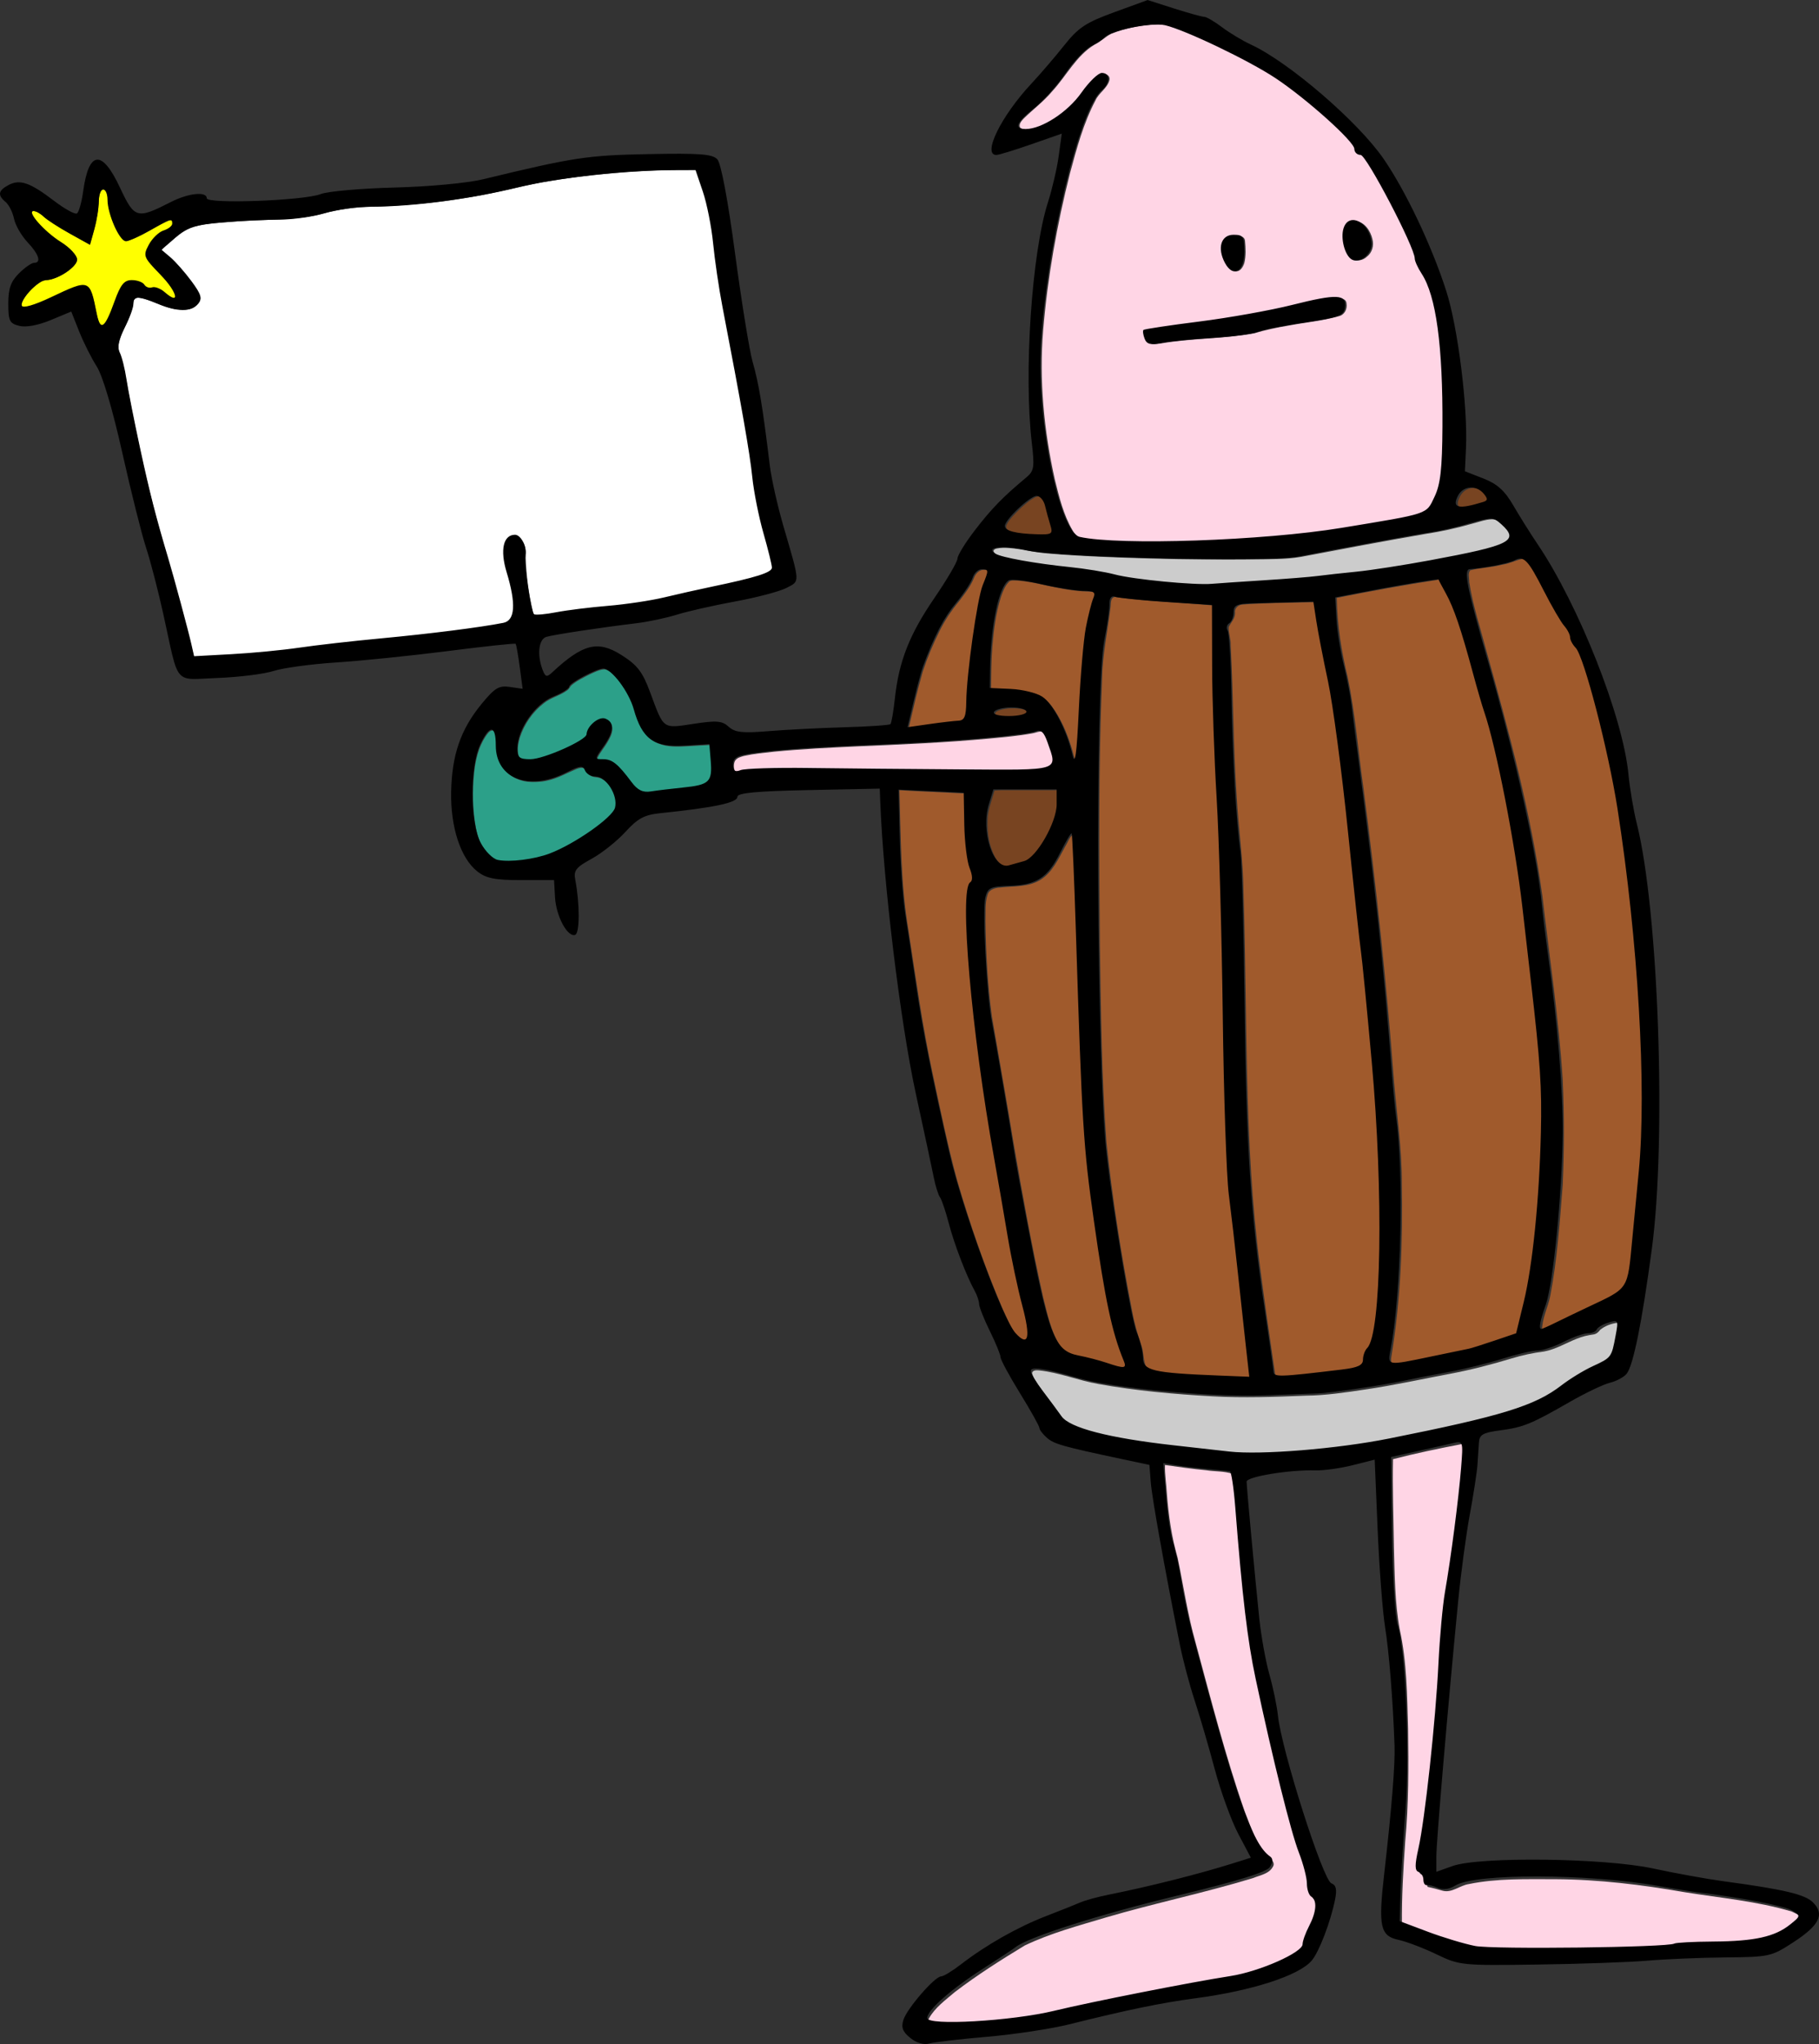 <?xml version="1.0" encoding="UTF-8"?>
<svg width="207.47mm" height="233.03mm" version="1.1" viewBox="0 0 207.47 233.03" xmlns="http://www.w3.org/2000/svg">
<rect x="0" y="0" width="207.47" height="233.03" fill="#333333" stroke="none"/>
<path transform="scale(.265)" d="m618.63 249.49c-14.491 2.205-28.915 4.858-43.29 7.726 0.217 11.461 1.97 22.962 4.724 34.127 3.258 15.756 4.509 31.844 6.785 47.759 5.481 41.969 9.982 84.066 13.149 126.28 1.253 14.522 3.391 28.985 3.35 43.594 0.447 24.959-0.402 50.06-4.498 74.714-0.252 1.323-0.323 3.792 1.664 3.622 7.491-0.021 14.727-2.429 22.067-3.661 10.735-1.902 21.083-5.465 31.326-9.052 3.967-15.477 6.968-31.215 8.238-47.156 2.748-29.054 3.592-58.429-0.065-87.445-3.486-31.193-6.353-62.515-12.512-93.33-3.054-16.15-6.85-32.164-11.779-47.847-4.72-15.565-7.878-31.841-15.791-46.223-1.034-1.326-0.996-4.261-3.369-3.103z" fill="#a05a2c" stop-color="#000000" stroke-width=".357"/>
<path transform="scale(.265)" d="m655.1 240.45c-2.878 0.664-5.566 2.094-8.543 2.489-4.517 1.205-9.264 1.256-13.766 2.418-1.107 1.328-0.363 3.476-0.415 5.078 1.584 10.225 4.891 20.095 7.518 30.084 9.656 34.607 19.082 69.437 23.975 105.09 3.077 26.385 7.072 52.675 8.749 79.204 0.668 14.932 0.666 29.91-7e-3 44.842-1.287 15.985-2.326 32.076-5.358 47.833-1.02 5.006-3.578 9.77-3.567 14.943 0.948 1.059 2.566-0.562 3.645-0.746 9.622-4.508 19.334-8.894 28.632-14.043 3.477-1.751 5.669-5.228 6.195-9.03 1.784-11.167 2.365-22.498 3.595-33.737 3.889-35.235 2.009-70.788-0.927-106.02-2.945-31.901-6.661-63.857-14.377-95.007-2.839-11.162-5.463-22.48-9.943-33.121-1.24-2.39-3.319-4.382-3.679-7.167-1.762-4.224-5.059-7.569-7.008-11.716-3.918-6.555-6.717-13.839-11.497-19.843-0.826-0.896-1.946-1.665-3.222-1.551z" fill="#a05a2c" stop-color="#000000" stroke-width=".357"/>
<path transform="scale(.265)" d="m563.37 259.1c-9.54 0.245-19.109 0.267-28.622 0.981-1.835 0.145-3.501 1.642-3.188 3.59 0.075 2.408-1.738 4.102-2.72 6.072-0.168 2.572 0.955 5.09 0.839 7.699 1.202 21.796 1.101 43.65 2.608 65.434 0.752 13.437 2.765 26.779 2.909 40.254 1.814 53.929 0.093 108.12 7.119 161.75 1.973 15.21 4.152 30.398 6.4 45.567 0.09 1.187 0.652 2.53 2.112 2.246 10.371 0.121 20.685-1.477 30.939-2.86 2.337-0.39 5.885-0.88 6.085-3.898 0.262-3.909 3.566-6.753 4.019-10.657 2.747-13.771 2.726-27.911 3.003-41.898 0.264-32.742-2.046-65.438-5.315-97.999-2.229-24.022-5.288-47.954-7.663-71.963-2.941-27.819-5.922-55.696-11.787-83.083-1.487-7.027-2.375-14.223-3.911-21.207-0.936-0.095-1.888-0.015-2.828-0.032z" fill="#a05a2c" stop-color="#000000" stroke-width=".357"/>
<path transform="scale(.265)" d="m479.83 256.81c-2.118 0.3-1.585 3.216-1.9 4.715-1.218 10.156-3.429 20.216-3.587 30.491-1.558 38.064-1.285 76.177-0.945 114.26 0.471 28.391 0.727 56.817 2.83 85.145 2.552 24.338 6.386 48.541 11.04 72.562 0.896 4.989 2.28 9.861 3.933 14.635 1.185 3.151 0.703 6.793 2.291 9.773 2.845 2.783 7.277 2.631 10.957 3.268 11.001 0.992 22.058 1.5 33.1 1.628 1.815 0.2 0.724-2.077 0.822-3.025-2.656-26.629-5.865-53.202-8.7-79.808-1.574-23.59-1.788-47.249-2.253-70.881-0.552-36.301-1.345-72.607-3.33-108.86-0.923-23.391-1.435-46.8-1.496-70.209-14.171-1.303-28.623-1.627-42.762-3.693z" fill="#a05a2c" stop-color="#000000" stroke-width=".357"/>
<path transform="scale(.265)" d="m461.88 358.91c-1.665 1.309-2.303 3.581-3.444 5.321-2.882 5.281-5.522 11.28-10.925 14.477-5.089 2.977-11.217 2.461-16.876 3.115-2.21 0.118-4.938 0.737-5.599 3.2-1.181 3.594-0.73 7.488-0.882 11.214 0.187 13.666 0.915 27.355 2.746 40.905 3.148 18.34 6.424 36.66 9.422 55.027 3.82 22.116 7.795 44.22 12.712 66.123 1.789 6.944 3.185 14.227 7.04 20.388 1.806 2.955 4.915 4.834 8.273 5.477 6.041 1.267 11.926 3.103 17.837 4.859 0.913 0.234 2.793 0.675 2.882-0.756-0.381-2.909-2.058-5.473-2.788-8.305-4.662-14.717-6.843-30.078-9.228-45.297-2.815-18.735-5.238-37.547-6.134-56.484-2.059-38.656-2.548-77.381-4.452-116.04-0.235-1.005 0.154-2.43-0.545-3.219z" fill="#a05a2c" stop-color="#000000" stroke-width=".253"/>
<path transform="scale(.265)" d="m436.33 249.73c-0.812-0.041-1.702 0.087-2.239 0.769-1.719 1.8-2.554 4.23-3.351 6.537-2.111 6.761-2.995 13.832-3.612 20.865-0.476 5.903-0.51 11.832-0.565 17.751 0.036 0.326-0.129 0.985 0.407 0.918 4.047 0.266 8.123 0.281 12.148 0.754 3.328 0.508 6.694 1.185 9.697 2.766 1.528 0.875 2.682 2.296 3.805 3.631 3.848 5.183 6.45 11.183 8.379 17.316 0.628 1.889 0.995 3.856 1.644 5.737 0.072 0.311 0.511 0.538 0.689 0.185 0.569-1.215 0.568-2.608 0.764-3.915 0.819-8.649 1.02-17.341 1.601-26.006 0.551-8.338 1.113-16.693 2.278-24.965 0.785-4.632 1.83-9.23 3.262-13.699 0.273-0.928 0.898-1.984 0.432-2.949-0.654-0.901-1.939-0.818-2.927-0.906-7.597-0.176-15.034-1.933-22.436-3.512-3.287-0.644-6.614-1.278-9.976-1.275z" fill="#a05a2c" stop-color="#000000" stroke-width=".089"/>
<path transform="scale(.265)" d="m423.6 245.14c-2.086-0.121-3.678 1.647-4.375 3.444-1.501 3.781-4.084 6.997-6.525 10.203-3.314 3.982-6.171 8.335-8.453 12.988-2.733 5.525-5.142 11.224-7.06 17.084-2.292 7.801-4.053 15.745-5.914 23.656-0.048 0.28-0.376 1.033 0.189 0.968 7.358-1.079 14.722-2.167 22.124-2.87 1.118-0.059 2.079-0.825 2.417-1.885 0.797-2.545 0.575-5.269 0.767-7.899 0.664-12.667 2.401-25.257 4.526-37.755 0.814-4.757 1.809-9.516 3.705-13.977 0.367-1.086 1.001-2.373 0.459-3.497-0.504-0.434-1.229-0.45-1.859-0.461z" fill="#a05a2c" stop-color="#000000" stroke-width=".126"/>
<path transform="scale(.265)" d="m387.12 340.07c0.626 20.119 0.534 40.371 3.92 60.276 3.166 20.741 6.06 41.543 10.493 62.063 3.233 15.137 6.334 30.321 10.391 45.263 5.502 18.836 11.903 37.438 19.629 55.483 2.323 4.782 4.099 10.28 8.479 13.634 1.029 1.129 3.049 0.399 2.95-1.164 0.227-6.355-2.162-12.411-3.421-18.556-4.507-19.116-7.212-38.597-10.761-57.906-5.068-28.859-9.153-57.92-11.317-87.149-0.518-9.049-1.187-18.163-0.465-27.21 0.157-1.935 0.703-3.834 1.918-5.368 0.871-2.743-1.053-5.404-1.423-8.078-1.836-9.062-1.413-18.396-1.861-27.595-0.196-0.916 0.49-2.805-1.096-2.426-9.108-0.481-18.225-0.81-27.329-1.369z" fill="#a05a2c" stop-color="#000000" stroke-width=".253"/>
<path transform="scale(.265)" d="m437.59 339.96c-3.121 0.058-6.259-0.105-9.37 0.141-0.483 0.308-0.355 1.125-0.633 1.599-1.102 3.661-2.438 7.324-2.514 11.193-0.204 5.415 0.632 11.011 3.202 15.835 1.132 1.987 2.777 4.186 5.238 4.426 1.62 8e-3 3.149-0.706 4.713-1.057 2.016-0.681 4.301-0.928 5.918-2.442 3.449-3.043 5.859-7.07 7.921-11.135 1.426-2.999 2.736-6.11 3.346-9.388 0.337-3.01 0.191-6.049 0.287-9.071-0.83-0.243-1.85-0.029-2.752-0.101-5.119 2.1e-4 -10.238-6.4e-4 -15.356 9.9e-4z" fill="#784421" stop-color="#000000" stroke-width=".126"/>
<path transform="scale(.265)" d="m435.95 304.72c-1.931-7e-3 -3.878 0.209-5.72 0.81-0.708 0.261-1.524 0.565-1.886 1.282-0.169 0.486 0.317 0.882 0.711 1.062 1.222 0.532 2.579 0.622 3.892 0.725 2.478 0.129 4.992 0.049 7.415-0.518 0.732-0.209 1.554-0.398 2.078-0.993 0.333-0.345 0.098-0.886-0.247-1.125-0.864-0.632-1.952-0.834-2.983-1.025-1.077-0.184-2.168-0.24-3.259-0.216z" fill="#784421" stop-color="#000000" stroke-width=".045"/>
<path transform="scale(.265)" d="m446.83 213.58c-1.169 0.074-2.135 0.843-3.096 1.435-2.911 2.013-5.437 4.524-7.848 7.1-0.998 1.14-1.999 2.326-2.627 3.717-0.311 0.654-0.206 1.485 0.35 1.975 1.036 0.973 2.489 1.285 3.829 1.604 3.105 0.623 6.28 0.823 9.441 0.908 1.675-1e-3 3.359 0.05 5.027-0.117 0.691-0.124 1.462-0.557 1.496-1.343 0.067-1.132-0.408-2.206-0.679-3.285-0.834-2.752-1.53-5.545-2.29-8.318-0.486-1.44-1.365-2.905-2.801-3.552-0.25-0.118-0.529-0.13-0.801-0.124z" fill="#784421" stop-color="#000000" stroke-width=".063"/>
<path transform="scale(.265)" d="m634.07 209.95c-2.336-9e-3 -4.571 1.438-5.609 3.515-0.57 1.127-1.247 2.383-0.964 3.687 0.289 0.93 1.356 1.238 2.229 1.266 2.18 0.03 4.315-0.539 6.414-1.065 1.408-0.409 2.854-0.734 4.198-1.328 0.498-0.226 0.904-0.786 0.678-1.342-0.469-1.227-1.399-2.221-2.362-3.087-1.266-1.069-2.93-1.662-4.586-1.645z" fill="#784421" stop-color="#000000" stroke-width=".063"/>
<path transform="scale(.265)" d="m696 569.1c-2.606 0.359-5.22 1.334-7.276 3.003-0.686 0.94-1.583 1.782-2.779 1.979-2.443 0.365-4.921 0.868-7.231 1.838-4.697 1.86-9.113 4.585-14.128 5.513-4.683 0.602-9.339 1.563-13.867 2.95-8.686 2.65-17.483 4.916-26.409 6.609-12.212 2.288-24.349 4.987-36.649 6.782-8.535 1.277-17.098 2.587-25.747 2.658-13.323 0.537-26.672 1.034-39.997 0.286-16.49-0.912-32.986-2.389-49.248-5.324-8.607-1.512-16.803-4.946-25.526-5.839-1.028-0.073-2.786-0.151-2.959 1.223 0.689 2.526 2.411 4.643 3.846 6.795 3.169 4.339 6.363 8.665 9.597 12.953 2.691 3.076 6.798 4.276 10.533 5.562 13.731 4.136 28.053 5.715 42.251 7.343 7.645 0.831 15.277 1.841 22.938 2.488 9.585 0.029 19.19-0.011 28.739-0.933 14.967-1.222 29.851-3.4 44.538-6.53 14.804-3.071 29.641-6.139 44.133-10.492 7.612-2.319 15.031-5.492 21.499-10.186 5.197-3.923 10.789-7.325 16.727-10.01 2.534-1.212 5.343-2.775 6.14-5.693 1.054-3.568 1.712-7.259 2.202-10.944 0.127-0.92-0.125-2.175-1.326-2.029z" fill="#ccc" stop-color="#000000" stroke-width=".179"/>
<path transform="scale(.265)" d="m642.14 223.39c-3.034 0.128-5.901 1.277-8.821 1.999-6.507 1.86-13.124 3.306-19.813 4.33-17.852 3.066-35.65 6.462-53.442 9.837-6.832 1.165-13.806 0.99-20.718 1.096-14.732 0.11-29.467 0.064-44.194-0.382-14.751-0.434-29.514-0.912-44.219-2.178-3.919-0.311-7.783-1.03-11.645-1.75-3.375-0.485-6.855-1.017-10.242-0.359-0.659 0.097-1.692 0.571-1.349 1.403 0.747 1.294 2.341 1.75 3.664 2.218 6.88 1.917 13.983 2.86 21.044 3.841 9.947 1.274 19.993 2.099 29.729 4.592 8.487 1.713 17.128 2.507 25.747 3.21 5.235 0.425 10.494 0.715 15.744 0.366 14.37-1.061 28.771-1.755 43.116-3.143 7.657-0.947 15.345-1.641 23.002-2.601 14.492-1.959 28.893-4.563 43.209-7.542 4.898-1.117 9.887-2.085 14.521-4.081 1.433-0.682 3.26-1.662 3.331-3.466-0.124-1.66-1.413-2.936-2.531-4.048-1.445-1.325-2.905-3.009-4.959-3.29-0.39-0.047-0.784-0.057-1.176-0.05z" fill="#ccc" stop-color="#000000" stroke-width=".126"/>
<path transform="scale(.265)" d="m538.48 592.82c-0.06 0.019-0.074 0.086-0.109 0.13-0.055 0.078-0.13 0.14-0.215 0.181-0.052 0.029-0.068 0.104-0.029 0.149 0.03 0.041 0.084 0.039 0.129 0.039 0.099 2e-3 0.198 0.012 0.298 9e-3 0.058-5e-3 0.101-0.063 0.091-0.119-0.013-0.105-0.022-0.211-0.038-0.316-0.012-0.056-0.073-0.09-0.127-0.074z" fill="#a05a2c" stop-color="#000000" stroke-width=".004"/>
<path transform="scale(.265)" d="m44.437 81.502c-1.116 0.207-1.401 1.567-1.667 2.493-0.487 2.736-0.367 5.541-0.888 8.273-0.691 4.358-1.917 8.617-3.206 12.83-0.319 0.107-0.852-0.409-1.252-0.557-6.044-3.42-12.275-6.584-17.85-10.757-1.53-1.262-3.134-2.836-5.218-2.998-0.757-0.033-0.858 0.902-0.572 1.423 1.164 2.561 3.263 4.546 5.224 6.506 2.611 2.533 5.575 4.669 8.597 6.67 2.027 1.556 4.146 3.232 5.278 5.579 0.645 1.293-0.395 2.613-1.223 3.543-2.561 2.618-5.853 4.521-9.353 5.592-1.705 0.503-3.644 0.306-5.138 1.422-2.841 1.892-5.296 4.409-7.088 7.316-0.453 0.912-1.156 2.012-0.738 3.051 0.629 0.668 1.708 0.275 2.493 0.187 5.792-1.373 10.99-4.409 16.418-6.739 2.667-1.092 5.423-2.619 8.387-2.261 1.562 0.361 2.363 2.018 2.86 3.398 1.374 4.048 1.658 8.389 3.128 12.408 0.227 0.747 1.075 1.629 1.883 1.086 1.533-1.193 2.15-3.158 2.956-4.852 1.674-3.776 2.72-7.833 4.779-11.429 0.863-1.348 2.134-2.815 3.891-2.732 1.943-0.142 4.103 0.124 5.622 1.462 0.77 0.939 1.826 1.848 3.134 1.665 1.143-0.224 2.34-0.273 3.409 0.3 2.418 0.963 3.98 3.392 6.529 4.075 0.754 0.116 0.913-0.832 0.667-1.362-1.312-3.786-4.274-6.657-6.912-9.554-1.833-2.041-3.925-3.917-5.312-6.31-0.889-1.618-0.204-3.5 0.638-4.984 1.184-2.376 2.978-4.467 5.137-5.997 1.679-1.077 3.967-1.428 5.111-3.21 0.279-0.721 0.407-1.902-0.416-2.308-1.133-0.107-2.118 0.706-3.128 1.099-5.134 2.608-9.985 5.845-15.449 7.747-0.733 0.355-1.56 0.129-2.098-0.453-2.016-2.041-3.164-4.751-4.261-7.354-1.343-3.363-2.271-6.917-2.393-10.551-0.153-1.34-0.335-3.226-1.833-3.711-0.049-0.004-0.098-0.009-0.147-0.006z" fill="#ff0" stop-color="#000000" stroke-width=".125"/>
<path transform="scale(.265)" d="m293.08 73.082c-19.924 0.079-39.842 1.918-59.474 5.293-11.403 2.172-22.627 5.228-34.124 6.909-14.008 2.304-28.188 3.347-42.371 3.753-7.248 0.233-14.345 1.81-21.339 3.602-11.376 2.388-23.105 1.648-34.641 2.63-5.876 0.523-11.879 0.642-17.583 2.276-3.884 1.14-7.087 3.67-10.023 6.359-1.309 1.261-2.951 2.343-4.027 3.77 2.919 2.674 6.002 5.201 8.538 8.273 2.928 3.521 6.011 7.065 7.938 11.255 0.932 2.439-1.446 4.583-3.451 5.506-2.481 0.842-5.219 0.505-7.773 0.151-5.144-1.016-9.738-3.995-14.942-4.734-1.228-0.199-2.406 0.635-2.399 1.934-0.686 6.44-5.095 11.722-6.353 18.007-0.579 3.201 1.543 6 1.979 9.073 1.869 8.829 3.214 17.764 5.181 26.578 3.685 18.183 7.956 36.254 13.276 54.033 4.222 15.009 8.553 30.001 12.031 45.201 16.136-0.845 32.439-1.687 48.485-4.092 27.493-3.555 55.225-5.234 82.584-9.824 2.25-0.358 5.071-0.847 5.926-3.324 2.035-5.414 0.028-11.223-1.195-16.581-0.954-3.728-2.301-7.42-1.999-11.326-0.227-2.384 0.384-5.146 2.457-6.576 1.673-1.095 3.956-0.42 4.893 1.32 1.617 2.162 1.754 4.915 1.585 7.515 0.268 7.624 1.252 15.251 3.013 22.675 0.25 1.057 0.716 2.663 2.155 2.288 6.687-0.402 13.229-2.016 19.899-2.623 12.28-1.401 24.673-2.259 36.716-5.208 12.719-3.042 25.626-5.311 38.228-8.828 2.217-0.839 4.993-1.24 6.497-3.254 0.46-1.653-0.508-3.373-0.709-5.017-2.62-10.31-5.661-20.541-7.065-31.11-2.986-23.975-7.867-47.656-12.289-71.394-2.324-11.813-4.125-23.718-5.458-35.684-1.047-8.345-2.89-16.588-5.773-24.497-0.523-1.429-0.891-2.973-1.511-4.331-2.293 8.14e-4 -4.586 0.002-6.879 0.002z" fill="#fff" stop-color="#000000" stroke-width=".25"/>
<path transform="scale(.265)" d="m498.32 10.464c-6.844 0.207-13.709 1.518-20.066 4.078-2.548 1.284-4.528 3.421-7.12 4.651-7.931 4.755-12.092 13.398-18.2 20.011-3.683 4.42-8.322 7.861-12.409 11.872-0.941 0.994-2.441 2.782-1.208 4.082 2.048 1.103 4.578 0.431 6.731-0.029 7.982-2.421 14.614-8.063 19.827-14.422 2.478-3.094 4.777-6.593 8.224-8.688 1.643-0.955 4 0.627 3.377 2.566-0.966 3.474-4.515 5.338-5.966 8.57-5.191 9.813-8.077 20.629-10.963 31.289-5.626 22.203-9.665 44.846-11.573 67.681-1.765 21.471 0.351 43.14 5.016 64.129 1.85 7.493 3.713 15.164 7.626 21.892 1.027 1.789 2.63 3.402 4.8 3.556 11.205 1.854 22.626 1.68 33.949 1.706 23.586-0.303 47.192-1.611 70.588-4.674 12.35-1.894 24.724-3.739 36.954-6.312 3.572-0.811 7.658-2.026 9.365-5.621 3.265-5.656 4.175-12.245 4.38-18.671 0.6-18.39 0.698-36.878-1.503-55.174-1.258-9.166-2.881-18.646-7.931-26.587-2.083-3.379-2.426-7.419-4.128-10.963-5.129-11.817-11.061-23.306-17.813-34.278-1.338-1.699-2.181-4.379-4.58-4.804-1.195-0.473-1.655-1.669-1.856-2.81-2.535-4.233-6.41-7.459-9.914-10.868-10.717-9.698-22.065-18.91-34.944-25.602-11.116-5.881-22.426-11.528-34.306-15.707-2.028-0.811-4.191-0.984-6.354-0.871zm84.954 84.617c3.988 0.246 6.628 4.239 7.42 7.798 0.749 2.748-0.099 5.866-2.44 7.603-1.619 1.556-4.453 2.27-6.144 0.464-2.828-3.132-3.393-7.717-2.851-11.763 0.339-2.015 1.764-4.127 4.016-4.102zm-51.006 6.395c1.443-0.142 3.373 0.296 3.58 2.011 0.305 3.196 0.484 6.529-0.281 9.666-0.53 1.612-1.689 3.74-3.631 3.538-3.015-1.052-4.164-4.394-5.061-7.158-0.875-2.802-0.175-6.782 2.936-7.8 0.802-0.234 1.629-0.257 2.458-0.258zm42.841 26.775c1.68-0.042 4.298 0.082 4.438 2.303 0.418 2.337-0.86 4.978-3.343 5.497-7.226 2.066-14.778 2.658-22.141 4.113-4.754 0.776-9.469 1.822-14.078 3.186-13.391 2.508-27.158 2.067-40.577 4.444-1.733 0.149-4.182 0.853-5.209-1.092-0.75-1.263-1.521-2.972-0.967-4.392 4.38-1.077 8.939-1.41 13.395-2.151 15.451-2.028 30.904-4.192 46.118-7.62 7.444-1.436 14.752-3.993 22.365-4.288z" fill="#ffd5e5" stop-color="#000000" stroke-width=".25"/>
<path transform="scale(.265)" d="m501.42 630.28c-0.138 3.95 0.583 8.163 0.809 12.198 0.701 9.365 2.014 18.708 4.631 27.738 2.528 12.164 4.325 24.496 7.727 36.472 6.543 24.217 12.77 48.564 21.015 72.272 2.749 7.019 5.122 14.624 10.5 20.143 1.267 0.837 2.782 2.383 1.763 3.988-1.626 3.099-5.598 3.657-8.54 4.887-20.931 6.373-42.412 10.794-63.405 16.972-11.767 3.525-23.747 6.717-34.862 12.032-10.279 6.229-20.466 12.689-30.027 19.985-4.028 3.455-8.617 6.696-11.228 11.424-0.888 1.282 0.405 2.462 1.697 2.48 6.331 0.973 12.801 0.334 19.178 0.203 14.473-0.627 28.804-3.018 42.866-6.425 22.668-4.961 45.495-9.153 68.316-13.321 9.618-2.008 19.259-5.049 27.445-10.612 3.139-2.26 2.991-6.534 4.819-9.646 1.634-3.932 4.184-8.467 2.41-12.762-1.679-1.77-2.96-3.987-2.926-6.495-0.646-7.481-4.045-14.38-5.927-21.586-6.669-23.442-12.003-47.251-16.928-71.114-5.156-26.324-6.192-53.2-9.113-79.812-0.399-1.692-0.233-3.684-1.079-5.204-3.625-1.28-7.669-0.963-11.449-1.583-5.927-0.54-11.807-1.418-17.694-2.237z" fill="#ffd5e5" stop-color="#000000" stroke-width=".354"/>
<path transform="scale(.265)" d="m629.01 621.3c-9.868 1.88-19.724 3.96-29.45 6.454-0.261 12.598 0.22 25.274 0.389 37.899 0.344 11.802 0.36 23.719 2.496 35.364 3.092 13.984 3.184 28.42 3.6 42.683 0.229 16.2 0.268 32.425-1.238 48.571-0.837 11.922-1.528 23.92-1.408 35.844 10.686 3.952 21.356 8.2 32.513 10.624 11.359 0.867 22.781 0.69 34.168 0.724 16.719-0.434 33.498 0.071 50.166-1.497 13.844-1.934 28.122-0.09 41.78-3.554 5.179-1.498 10.205-4.383 13.499-8.691-0.546-1.823-2.836-2.568-4.399-3.361-14.953-4.457-30.597-5.819-45.951-8.293-18.409-3.201-37.014-5.507-55.723-5.608-12.435 0.018-25.045-0.43-37.288 2.105-3.928 0.555-7.317 4.033-11.444 2.802-2.057-0.609-4.207-1.159-6.278-1.608-0.825-1.869-0.665-4.575-2.955-5.475-1.964-1.807-0.481-4.857-0.32-7.081 3.816-18.711 5.421-37.787 7.253-56.77 2.011-20.467 2.118-41.118 5.542-61.433 2.757-18.334 5.459-36.724 6.542-55.245-0.139-1.326 0.411-4.141-1.492-4.453z" fill="#ffd5e5" stop-color="#000000" stroke-width=".354"/>
<path transform="scale(.265)" d="m603.36 826.82c-0.049 0.016-0.075 0.067-0.07 0.117-9e-3 0.291-0.017 0.582-0.027 0.873-5.8e-4 0.053 0.045 0.09 0.093 0.102 0.053 0.024 0.123-6e-3 0.138-0.063 0.012-0.059 4e-3 -0.119 5e-3 -0.179-4e-3 -0.254-4e-3 -0.507-9e-3 -0.761-3e-3 -0.06-0.066-0.106-0.124-0.09l-4e-3 6.1e-4z" fill="#ffd5e5" stop-color="#000000" stroke-width=".004"/>
<path transform="scale(.265)" d="m447.75 314.71c-1.225 0.097-2.354 0.653-3.564 0.813-5.963 1.101-12.022 1.604-18.056 2.192-19.017 1.77-38.105 2.584-57.182 3.395-11.987 0.564-23.982 1.128-35.928 2.297-4.254 0.475-8.534 0.862-12.719 1.791-1.41 0.383-3.051 0.775-3.903 2.077-0.689 1.281-0.653 2.871-0.187 4.219 0.238 0.707 1.031 1.018 1.721 0.843 1.139-0.239 2.222-0.616 3.389-0.692 5.567-0.564 11.183-0.542 16.777-0.606 12.873-0.038 25.745 0.227 38.618 0.318 19.654 0.174 39.308 0.381 58.963 0.398 4.385-0.072 8.794-0.053 13.146-0.669 1.569-0.287 3.326-0.618 4.438-1.866 0.935-1.21 0.519-2.85 0.184-4.2-0.796-2.637-1.671-5.264-2.818-7.772-0.561-1.149-1.416-2.571-2.878-2.538z" fill="#ffd5e5" stop-color="#000000" stroke-width=".088"/>
<path transform="scale(.265)" d="m211.8 314.25c-1.346 0.225-2.08 1.599-2.821 2.604-3.049 4.596-4.314 10.085-4.891 15.5-0.82 7.862-0.707 15.863 0.705 23.651 0.66 3.68 1.9 7.339 4.286 10.274 1.499 1.828 3.235 3.75 5.591 4.401 3.804 0.684 7.706 0.256 11.513-0.189 5.241-0.674 10.399-2.1 15.124-4.492 6.672-3.27 13.033-7.232 18.756-11.979 1.698-1.57 3.503-3.105 4.794-5.042 1.163-2.272 0.541-4.971-0.303-7.243-1.15-2.711-2.962-5.353-5.646-6.72-1.612-0.869-3.648-0.378-5.139-1.538-1.126-0.564-1.427-1.86-2.191-2.749-1.025-0.812-2.452-0.25-3.537 0.148-4.133 1.736-8.074 4.041-12.508 4.953-2.783 0.653-5.689 0.712-8.516 0.486-4.542-0.556-9.042-3.035-11.243-7.156-1.538-2.712-1.876-5.872-1.919-8.935-0.167-1.85-0.041-3.918-1.142-5.518-0.221-0.274-0.554-0.478-0.915-0.459z" fill="#2ca089" stop-color="#000000" stroke-width=".125"/>
<path transform="scale(.265)" d="m259.93 287.97c-2.223 0.183-4.222 1.333-6.231 2.215-2.696 1.372-5.482 2.701-7.789 4.688-0.683 0.657-0.949 1.654-1.817 2.141-3.088 2.313-7.072 3.099-10.07 5.578-4.814 3.736-8.432 8.995-10.3 14.788-0.761 2.608-1.278 5.493-0.398 8.136 0.6 1.529 2.484 1.646 3.887 1.686 1.843 0.097 3.701-0.018 5.462-0.609 5.793-1.689 11.421-4.008 16.674-6.981 1.306-0.848 2.874-1.607 3.6-3.061 0.369-2.778 2.469-5.03 4.871-6.306 1.197-0.625 2.713-0.871 3.887-0.038 1.311 0.61 1.922 2.083 1.848 3.463-0.033 2.07-1.12 3.973-2.143 5.72-1.297 2.239-3.068 4.206-4.199 6.544-0.311 0.536 0.031 1.219 0.661 1.243 1.797 0.208 3.708-0.04 5.378 0.812 3.048 1.473 5.039 4.349 7.147 6.878 1.89 2.307 3.587 5.205 6.593 6.168 2.363 0.585 4.8-0.127 7.166-0.345 5.287-0.743 10.631-1.076 15.898-1.97 2.294-0.409 4.958-1.211 6.004-3.513 0.906-2.399 0.505-5.036 0.426-7.535-0.184-2.362-0.248-4.751-0.617-7.089-1.103-0.14-2.29 0.085-3.42 0.092-4.349 0.187-8.704 0.684-13.055 0.457-4.009-0.219-8.241-1.5-10.905-4.676-3.109-3.522-4.24-8.201-5.705-12.544-1.616-4.362-4.048-8.433-7.096-11.945-1.46-1.447-2.834-3.22-4.855-3.885-0.294-0.078-0.599-0.115-0.903-0.111z" fill="#2ca089" stop-color="#000000" stroke-width=".125"/>
<g transform="translate(-1.259 -63.633)">
<path d="m105.08 295.97c-0.867-0.702-1.055-1.196-0.782-2.055 0.415-1.308 3.584-4.959 4.304-4.959 0.268 0 1.294-0.624 2.28-1.387 2.812-2.175 6.451-4.237 9.666-5.479 1.624-0.627 3.395-1.333 3.937-1.569 0.541-0.236 1.981-0.63 3.199-0.875 4.73-0.951 10.283-2.35 14.15-3.565l2.094-0.658-1.441-2.727c-0.792-1.5-2-4.822-2.683-7.381s-1.717-6.093-2.297-7.853c-0.58-1.759-1.341-4.638-1.692-6.397-1.77-8.881-3.168-16.691-3.304-18.453l-0.152-1.968-2.953-0.627c-6.969-1.481-7.917-1.748-8.735-2.463-0.474-0.414-0.861-0.919-0.861-1.122 0-0.203-0.996-1.985-2.214-3.961-1.218-1.975-2.216-3.823-2.219-4.106-2e-3 -0.283-0.549-1.622-1.215-2.975-0.666-1.353-1.217-2.74-1.226-3.082-9e-3 -0.342-0.229-1.006-0.49-1.476-0.958-1.723-2.349-5.347-2.974-7.744-0.353-1.353-0.803-2.682-1-2.953-0.197-0.271-0.512-1.267-0.699-2.214-0.187-0.947-1.112-5.261-2.055-9.587-1.766-8.097-3.719-24.149-4.064-33.393l-0.052-1.399-8.119 0.166c-5.933 0.121-8.119 0.326-8.119 0.762 0 0.678-2.618 1.234-8.84 1.877-1.776 0.184-2.531 0.593-3.937 2.133-0.957 1.048-2.688 2.425-3.848 3.059-1.799 0.984-2.073 1.337-1.867 2.406 0.524 2.725 0.516 6.092-0.015 6.272-0.871 0.294-2.172-2.133-2.294-4.278l-0.112-1.966-3.747-1e-3c-3.006-1e-3 -3.996-0.198-5.005-0.992-1.904-1.497-3.07-5.054-2.984-9.098 0.089-4.197 1.09-7.09 3.448-9.967 1.524-1.861 2-2.148 3.245-1.966l1.459 0.214-0.331-2.497c-0.182-1.373-0.394-2.56-0.47-2.636-0.076-0.076-3.55 0.296-7.718 0.828-4.168 0.532-9.904 1.117-12.746 1.301-2.842 0.184-6.053 0.62-7.135 0.969-1.083 0.349-3.953 0.707-6.379 0.797-5.1 0.188-4.369 1.04-6.189-7.218-0.596-2.707-1.487-6.139-1.979-7.627-0.492-1.489-1.712-6.361-2.712-10.826-1.114-4.978-2.243-8.786-2.918-9.842-0.606-0.947-1.507-2.743-2.003-3.991l-0.902-2.269-2.342 0.973c-1.447 0.601-2.819 0.853-3.59 0.66-1.107-0.278-1.249-0.567-1.249-2.541 0-1.709 0.281-2.509 1.208-3.435 0.664-0.664 1.439-1.208 1.722-1.208 0.875 0 0.571-0.967-0.741-2.359-0.691-0.732-1.382-1.936-1.536-2.674-0.154-0.738-0.585-1.596-0.959-1.906-0.938-0.779-0.85-1.301 0.324-1.929 1.301-0.696 2.452-0.3 5.182 1.783 1.225 0.935 2.408 1.589 2.628 1.453 0.22-0.136 0.542-1.283 0.715-2.548 0.635-4.63 2.144-4.781 4.185-0.418 1.673 3.574 1.924 3.646 5.83 1.655 1.988-1.013 4.077-1.23 4.077-0.423 0 0.682 11.087 0.276 13.003-0.476 0.791-0.311 4.568-0.645 8.392-0.743 3.969-0.102 8.315-0.508 10.125-0.945 10.372-2.506 11.847-2.731 18.849-2.869 5.861-0.116 7.303-0.007 7.863 0.593 0.425 0.456 1.196 4.543 2.03 10.772 0.74 5.521 1.637 11.057 1.994 12.302 0.712 2.487 1.134 5.029 1.968 11.86 0.182 1.489 0.879 4.589 1.55 6.889 1.929 6.618 1.911 6.233 0.335 7.048-0.774 0.4-3.398 1.092-5.832 1.537-2.433 0.445-5.421 1.121-6.639 1.502-1.218 0.381-3.322 0.825-4.675 0.987-3.902 0.467-9.271 1.279-10.211 1.544-0.904 0.255-1.109 2.075-0.43 3.804 0.309 0.787 0.468 0.823 1.086 0.246 3.483-3.25 5.201-3.68 7.889-1.976 1.839 1.166 2.408 1.91 3.296 4.308 1.56 4.213 1.375 4.08 4.931 3.538 2.64-0.402 3.251-0.352 4.004 0.329 0.724 0.655 1.557 0.749 4.512 0.506 1.993-0.164 5.897-0.363 8.675-0.443 2.778-0.08 5.147-0.241 5.264-0.358 0.117-0.117 0.344-1.424 0.504-2.904 0.46-4.254 1.664-7.318 4.504-11.465 1.451-2.119 2.638-4.147 2.638-4.508 0-0.36 0.913-1.837 2.029-3.282 1.88-2.435 3.176-3.764 5.792-5.939 0.919-0.764 0.986-1.165 0.661-3.937-0.935-7.955-0.015-21.689 1.84-27.465 0.482-1.5 1.033-3.874 1.226-5.275l0.35-2.548-3.48 1.216c-1.914 0.669-3.705 1.216-3.981 1.216-1.636 0 0.539-4.433 3.983-8.119 1.012-1.083 2.698-3.047 3.748-4.367 1.627-2.044 2.471-2.603 5.717-3.787l3.808-1.388 2.996 0.957c1.648 0.526 3.203 0.957 3.456 0.957 0.253 0 1.166 0.532 2.027 1.182 0.862 0.65 2.341 1.54 3.289 1.977 4.343 2.006 12.246 8.811 15.155 13.05 2.532 3.69 5.478 9.902 7.131 15.039 1.324 4.112 2.468 13.205 2.253 17.909l-0.121 2.654 2.106 0.823c1.585 0.62 2.429 1.381 3.415 3.077 0.72 1.24 1.961 3.218 2.757 4.396 4.715 6.975 9.75 19.719 10.373 26.254 0.155 1.624 0.587 4.17 0.961 5.659 2.472 9.851 3.39 35.961 1.704 48.471-1.136 8.434-2.125 13.31-2.882 14.223-0.315 0.379-1.172 0.835-1.905 1.014-0.733 0.178-2.772 1.151-4.532 2.161-4.438 2.549-5.328 2.912-7.996 3.266-1.952 0.259-2.349 0.487-2.405 1.387-0.037 0.592-0.113 1.741-0.168 2.553-0.056 0.812-0.448 3.358-0.873 5.659-0.425 2.3-1.02 6.729-1.324 9.842-1.179 12.086-2.489 27.4-2.489 29.101v1.784l1.845-0.659c3.078-1.098 17.324-0.923 22.891 0.282 2.499 0.541 6.093 1.192 7.988 1.448 6.93 0.935 9.317 1.5 10.239 2.422 1.352 1.352 0.735 2.597-2.251 4.542-2.497 1.626-2.732 1.678-7.742 1.725-2.842 0.026-6.828 0.192-8.858 0.368-2.03 0.176-7.677 0.376-12.548 0.444-8.681 0.122-8.912 0.098-11.564-1.173-1.489-0.714-3.426-1.451-4.306-1.639-2.102-0.448-2.334-1.508-1.645-7.517 0.848-7.393 1.258-12.481 1.18-14.643-0.187-5.23-0.62-10.637-1.083-13.532-0.282-1.759-0.662-6.767-0.846-11.129l-0.334-7.931-2.511 0.635c-1.381 0.349-3.286 0.614-4.233 0.589-3.013-0.081-7.874 0.718-7.865 1.292 0.011 0.714 0.945 10.8 1.442 15.56 0.212 2.03 0.731 4.913 1.155 6.408 0.423 1.495 0.86 3.598 0.972 4.675 0.408 3.943 5.132 18.772 6.099 19.143 0.546 0.209 0.654 0.698 0.415 1.883-0.511 2.531-1.821 5.946-2.659 6.93-1.457 1.711-6.811 3.442-13.305 4.301-3.814 0.504-7.757 1.319-14.36 2.966-2.062 0.514-6.27 1.151-9.35 1.416-3.08 0.264-6.056 0.611-6.612 0.771-0.619 0.177-1.456-0.069-2.154-0.634zm16.453-3.101c4.296-1.034 15.539-3.249 20.075-3.954 3.302-0.513 8.22-2.685 8.22-3.629 0-0.355 0.331-1.28 0.735-2.056 0.853-1.636 0.95-2.945 0.249-3.378-0.271-0.167-0.492-0.836-0.492-1.487s-0.414-2.243-0.919-3.539c-0.904-2.317-2.973-10.63-4.932-19.825-0.924-4.336-1.525-9.397-2.322-19.56-0.175-2.233-0.456-4.073-0.624-4.089-0.168-0.017-1.413-0.136-2.766-0.265-1.353-0.129-2.99-0.328-3.637-0.442l-1.176-0.207 0.322 3.864c0.177 2.125 0.539 4.496 0.804 5.27 0.265 0.773 0.69 2.735 0.945 4.359 0.254 1.624 0.786 4.17 1.181 5.659 5.052 19.019 6.867 24.243 8.93 25.698 0.342 0.241 0.336 0.624-0.019 1.193-0.365 0.585-3.554 1.571-10.58 3.27-8.918 2.156-17 4.729-18.423 5.866-0.271 0.216-1.931 1.314-3.691 2.439-3.672 2.349-6.397 4.754-6.397 5.646 0 0.903 9.594 0.354 14.517-0.831zm70.694-7.653c0.182-0.112 2.176-0.217 4.431-0.232 4.716-0.032 7.034-0.545 8.776-1.942 1.208-0.969 1.212-0.998 0.246-1.594-0.842-0.519-5.815-1.477-10.759-2.074-0.775-0.094-2.768-0.414-4.429-0.712-8.009-1.437-21.047-1.47-23.253-0.06-0.653 0.417-1.388 0.516-1.968 0.265-0.509-0.221-1.092-0.367-1.295-0.324-0.203 0.043-0.369-0.236-0.369-0.619 0-0.383-0.253-0.782-0.563-0.885-0.42-0.14-0.424-0.805-0.013-2.624 0.752-3.33 1.97-14.561 2.294-21.136 0.146-2.977 0.479-6.631 0.739-8.119 0.692-3.959 1.558-10.619 1.842-14.172 0.245-3.059 0.233-3.096-0.918-2.827-0.641 0.15-2.495 0.568-4.119 0.929l-2.953 0.656 0.109 8.763c0.06 4.82 0.355 9.508 0.655 10.418 0.881 2.669 1.388 14.639 0.89 20.996-0.251 3.201-0.504 7.375-0.563 9.276l-0.107 3.456 3.199 1.204c1.759 0.662 4.195 1.395 5.413 1.63 2.092 0.403 22.01 0.162 22.716-0.274zm-32.558-57.576c12.9-2.575 16.659-3.733 19.683-6.068 0.947-0.731 2.543-1.708 3.547-2.17 2.151-0.991 2.166-1.011 2.624-3.455 0.343-1.829 0.315-1.883-0.816-1.53-0.645 0.201-1.246 0.557-1.336 0.792-0.09 0.235-0.542 0.427-1.003 0.427-0.462 0-1.708 0.443-2.769 0.984-1.062 0.541-2.401 0.984-2.975 0.984-0.575 0-2.355 0.415-3.956 0.922-1.601 0.507-4.35 1.186-6.109 1.509-1.759 0.323-4.084 0.777-5.167 1.008-2.473 0.53-8.536 1.422-9.842 1.448-0.541 0.011-3.309 0.11-6.151 0.219-5.952 0.23-17.202-0.817-21.16-1.969-3.857-1.122-5.413-1.353-5.413-0.802 0 0.264 0.609 1.278 1.353 2.253 0.744 0.975 1.712 2.283 2.151 2.905 0.932 1.324 5.383 2.478 12.735 3.303 2.571 0.288 5.45 0.612 6.397 0.719 3.604 0.407 12.294-0.3 18.207-1.48zm-16.323-10.633c-0.221-1.973-0.638-5.801-0.926-8.508-0.288-2.707-0.742-6.622-1.009-8.7-0.267-2.079-0.576-11.268-0.688-20.422-0.111-9.153-0.426-20.296-0.698-24.762-0.273-4.466-0.504-11.245-0.513-15.065l-0.019-6.945-5.222-0.35c-2.872-0.192-5.507-0.459-5.855-0.593-0.406-0.156-0.628 0.167-0.619 0.898 7e-3 0.627-0.257 2.465-0.588 4.083-1.069 5.225-0.87 48.664 0.269 58.569 0.797 6.931 2.803 18.815 3.429 20.314 0.392 0.937 0.712 2.227 0.712 2.865 0 1.504 1.072 1.76 8.648 2.063l3.481 0.139zm11.033 2.753c1.765-0.213 2.337-0.487 2.337-1.121 0-0.462 0.218-1.058 0.484-1.324 1.622-1.622 1.873-17.623 0.512-32.682-0.55-6.09-1.103-11.736-1.23-12.548-0.126-0.812-0.797-7.012-1.491-13.778-0.694-6.766-1.711-14.406-2.259-16.977-0.549-2.571-1.15-5.671-1.336-6.889l-0.339-2.214-2.46 0.069c-1.353 0.038-3.402 0.093-4.552 0.123-1.723 0.045-2.091 0.223-2.091 1.01 0 0.525-0.225 1.094-0.5 1.264-0.275 0.17-0.353 0.546-0.174 0.836 0.179 0.29 0.373 3.541 0.431 7.224 0.11 7.016 0.55 14.678 1.035 18.015 0.157 1.083 0.366 8.833 0.463 17.223 0.19 16.362 0.701 24.182 2.266 34.692 0.544 3.654 1.008 6.941 1.031 7.305 0.042 0.669 0.559 0.654 7.874-0.226zm-24.976-1.05c-1.32-3.212-2.089-6.83-3.374-15.87-1.212-8.528-1.358-10.871-2.065-33.216-0.188-5.954-0.403-10.896-0.476-10.981-0.073-0.085-0.653 0.887-1.289 2.159-1.451 2.905-2.703 3.731-5.798 3.825-2.163 0.066-2.486 0.217-2.754 1.284-0.37 1.473 0.149 11.235 0.761 14.292 0.382 1.91 2.214 12.61 2.654 15.501 0.082 0.541 0.634 3.531 1.226 6.643 2.597 13.66 3.212 15.285 5.993 15.823 0.924 0.179 2.345 0.548 3.157 0.82 2.127 0.713 2.361 0.679 1.966-0.282zm35.084-0.423c2.086-0.435 4.014-0.835 4.285-0.887 0.271-0.052 1.599-0.471 2.953-0.93l2.46-0.834 0.869-3.568c1.011-4.154 1.769-11.644 1.954-19.315 0.123-5.123-0.067-8.005-1.137-17.223-0.251-2.165-0.684-5.93-0.961-8.366-0.832-7.312-3.003-18.43-4.371-22.39-0.234-0.677-0.813-2.67-1.288-4.429-1.341-4.972-2.176-7.426-3.086-9.068-0.461-0.831-0.837-1.545-0.837-1.585 0-0.071-4.158 0.601-6.643 1.075-0.677 0.129-2.108 0.402-3.182 0.606l-1.952 0.372 0.138 2.455c0.076 1.35 0.444 3.673 0.817 5.161 0.373 1.489 0.782 3.592 0.908 4.675 0.126 1.083 0.477 3.851 0.78 6.151 1.93 14.658 2.895 23.681 3.789 35.43 0.155 2.03 0.376 4.355 0.492 5.167 0.931 6.518 0.615 20.287-0.612 26.696-0.36 1.882-0.449 1.867 4.624 0.808zm-46.642-5.851c-0.508-1.895-1.255-5.438-1.66-7.873-0.405-2.436-1.095-6.422-1.534-8.858-2.602-14.431-4.014-30.69-2.733-31.482 0.298-0.184 0.272-0.788-0.069-1.628-0.298-0.735-0.571-2.967-0.607-4.96l-0.065-3.625-7.429-0.353 0.133 5.512c0.073 3.032 0.361 6.957 0.64 8.722 0.279 1.766 0.852 5.535 1.273 8.377 0.734 4.958 1.674 9.669 3.729 18.699 1.461 6.42 6.061 18.989 7.553 20.637 1.496 1.653 1.766 0.545 0.769-3.168zm60.817 1.999c0.786-0.389 2.425-1.178 3.643-1.753 4.817-2.274 4.558-1.876 5.135-7.873 0.091-0.947 0.421-4.38 0.734-7.627 0.91-9.464-0.079-26.316-2.425-41.336-1.047-6.7-3.828-17.389-4.778-18.365-0.348-0.358-0.633-0.894-0.633-1.192 0-0.298-0.306-0.891-0.68-1.318-0.374-0.427-1.414-2.216-2.311-3.975-1.826-3.58-2.28-4.046-3.38-3.463-0.631 0.334-3.599 0.91-5.07 0.984-0.741 0.037-0.319 2.159 2.111 10.62 3.117 10.851 5.586 22.029 6.119 27.699 0.11 1.172 0.424 3.719 0.698 5.659 1.051 7.443 1.717 15.533 1.674 20.331-0.061 6.758-1.082 17.141-1.921 19.517-0.68 1.927-0.84 2.8-0.514 2.8 0.094 0 0.813-0.318 1.599-0.708zm-60.574-52.639c1.396-0.396 3.691-4.413 3.691-6.462v-1.702h-7.216l-0.516 1.681c-0.941 3.065 0.489 7.47 2.266 6.98 0.435-0.12 1.235-0.344 1.776-0.497zm-54.13-0.86c2.85-1.08 7.157-4.096 7.447-5.216 0.363-1.397-0.999-3.564-2.239-3.564-0.506 0-1.041-0.315-1.189-0.7-0.224-0.583-0.579-0.542-2.125 0.246-4.248 2.166-8.045 0.711-8.045-3.083 0-2.347-0.69-2.399-1.764-0.134-1.203 2.536-1.173 8.979 0.052 11.255 0.511 0.949 1.382 1.817 1.935 1.929 1.385 0.282 4.155-0.06 5.928-0.732zm15.214-7.519c2.994-0.304 3.346-0.644 3.15-3.042l-0.157-1.91-2.867 0.174c-3.46 0.21-4.807-0.759-5.753-4.141-0.564-2.015-2.538-4.644-3.486-4.644-0.765 0-3.886 1.657-3.886 2.063 0 0.223-0.83 0.739-1.845 1.147-2.041 0.82-4.06 3.738-4.06 5.868 0 1.07 0.22 1.256 1.493 1.256 1.497 0 6.367-2.161 6.396-2.838 0.04-0.931 1.403-2.074 2.136-1.793 1.08 0.414 1.008 1.482-0.217 3.201-1.009 1.417-1.009 1.429-0.035 1.429 1.041 0 1.693 0.523 3.238 2.594 0.701 0.94 1.29 1.227 2.214 1.081 0.693-0.11 2.349-0.31 3.679-0.445zm14.311-2.227c3.789 0.051 11.595 0.123 17.346 0.16 11.553 0.075 11.062 0.228 9.906-3.088-0.408-1.172-0.758-1.496-1.353-1.256-1.113 0.45-9.397 1.167-17.041 1.476-8.143 0.329-12.195 0.6-15.132 1.012-1.89 0.265-2.337 0.515-2.337 1.301 0 0.726 0.218 0.888 0.861 0.637 0.474-0.185 3.961-0.294 7.75-0.243zm31.627-16.011c0.262-1.353 0.64-2.848 0.84-3.322 0.3-0.711 0.102-0.861-1.136-0.861-0.824 0-2.961-0.339-4.749-0.754-1.788-0.415-3.476-0.615-3.752-0.444-1.146 0.708-2.075 5.184-2.138 10.302l-0.024 1.968 2.404 0.11c1.322 0.061 2.929 0.454 3.572 0.875 1.241 0.813 2.793 3.799 3.453 6.642 0.3 1.292 0.481 3e-3 0.726-5.167 0.18-3.789 0.541-7.996 0.804-9.35zm-14.527 10.616c0.676-0.028 0.866-0.487 0.885-2.127 0.036-3.185 1.243-11.757 1.876-13.318 0.711-1.754 0.706-1.813-0.144-1.813-0.388 0-0.844 0.438-1.014 0.973-0.17 0.535-1.018 1.822-1.885 2.859-1.382 1.654-2.506 3.815-3.766 7.239-0.199 0.541-0.678 2.322-1.063 3.958l-0.701 2.974 2.475-0.354c1.361-0.195 2.863-0.37 3.337-0.39zm7.75-1.02c0-0.271-0.762-0.492-1.693-0.492-0.931 0-1.83 0.221-1.997 0.492-0.184 0.297 0.487 0.492 1.693 0.492 1.099 0 1.997-0.221 1.997-0.492zm-82.917-7.306c1.895-0.281 6.102-0.759 9.35-1.062 5.503-0.514 11.311-1.252 13.901-1.765 1.349-0.267 1.471-2.166 0.373-5.786-0.768-2.532-0.377-4.257 0.965-4.257 0.664 0 1.394 1.425 1.172 2.287-0.194 0.752 0.654 6.567 0.988 6.774 0.179 0.11 1.319 9e-3 2.535-0.226 1.216-0.235 3.871-0.564 5.901-0.732 2.03-0.168 4.909-0.599 6.397-0.958 1.489-0.359 3.924-0.906 5.413-1.216 5.102-1.063 6.889-1.628 6.889-2.18 0-0.304-0.435-2.074-0.966-3.932-0.532-1.859-1.104-4.737-1.272-6.396-0.273-2.694-1.219-8.09-3.418-19.501-0.391-2.03-0.863-5.241-1.048-7.135-0.185-1.895-0.713-4.552-1.172-5.905l-0.835-2.46-2.41 0.009c-5.661 0.022-13.488 0.888-17.913 1.983-5.248 1.298-11.913 2.18-16.528 2.186-1.649 0.003-4.084 0.334-5.413 0.737-1.329 0.403-3.655 0.735-5.171 0.738-1.515 0.003-4.441 0.148-6.5 0.322-3.148 0.266-4.003 0.539-5.364 1.711l-1.619 1.394 1.031 0.872c0.567 0.48 1.645 1.703 2.397 2.719 1.121 1.515 1.256 1.979 0.754 2.583-0.778 0.937-2.353 0.937-4.598-0.001-2.232-0.932-2.782-0.928-2.782 0.02 0 0.417-0.449 1.638-0.998 2.713-0.685 1.343-0.86 2.223-0.56 2.81 0.241 0.47 0.588 1.851 0.771 3.069 0.183 1.218 0.884 4.761 1.556 7.873 1.095 5.067 1.788 7.774 3.213 12.548 0.682 2.285 2.278 8.209 2.628 9.753l0.315 1.388 4.288-0.234c2.358-0.128 5.838-0.463 7.732-0.744zm109.98-7.679c2.571-0.162 5.339-0.383 6.151-0.492s2.805-0.329 4.429-0.489c1.624-0.16 5.388-0.744 8.366-1.296 9.258-1.719 10.247-2.219 8.144-4.121-0.893-0.808-1.139-0.815-3.568-0.106-1.435 0.419-3.384 0.872-4.331 1.007-1.629 0.232-10.436 1.847-15.255 2.799-3.324 0.656-27.19 0.12-30.839-0.693-2.797-0.623-4.95-0.414-3.698 0.359 0.692 0.428 4.596 1.13 8.456 1.522 1.759 0.178 4.084 0.559 5.167 0.847 2.143 0.569 9.098 1.238 11.072 1.066 0.677-0.059 3.334-0.24 5.905-0.402zm8.858-5.974c10.138-1.671 9.648-1.507 10.631-3.567 0.668-1.4 0.868-3.171 0.896-7.952 0.055-9.239-0.72-14.937-2.374-17.463-0.433-0.661-0.787-1.442-0.787-1.736 0-1.269-5.51-11.802-6.174-11.802-0.394 0-0.716-0.31-0.716-0.688 0-0.832-5.456-5.725-9.002-8.074-3.06-2.027-10.268-5.479-12.575-6.023-1.555-0.366-6.329 0.614-6.964 1.43-0.135 0.174-0.806 0.604-1.491 0.956-0.685 0.352-2.006 1.754-2.936 3.118-0.93 1.363-2.529 3.142-3.553 3.953-2.037 1.613-2.349 2.376-0.97 2.376 1.838 0 4.805-1.931 6.356-4.137 0.874-1.243 1.926-2.26 2.337-2.26 0.973 0 0.962 1.179-0.019 1.992-2.533 2.102-6.293 17.806-6.941 28.992-0.492 8.495 2.113 21.392 4.426 21.909 4.493 1.005 20.98 0.439 29.854-1.024zm-22.443-21.568c-0.173-0.451-0.232-0.9-0.131-0.999 0.101-0.099 2.952-0.528 6.335-0.954 3.383-0.426 8.154-1.278 10.603-1.893 5.152-1.294 6.251-1.243 6.034 0.281-0.134 0.944-0.657 1.14-4.581 1.72-2.436 0.36-4.872 0.846-5.413 1.08-0.541 0.234-2.866 0.54-5.167 0.679-2.3 0.14-4.899 0.4-5.774 0.579-1.231 0.251-1.663 0.139-1.906-0.494zm9.159-8.646c-0.906-1.693-0.443-3.203 0.982-3.203 1.107 0 1.23 0.197 1.23 1.962 0 2.264-1.28 2.983-2.212 1.241zm14.431-0.408c-0.771-0.494-1.259-2.407-0.901-3.533 0.633-1.995 3.149-0.55 3.183 1.828 0.017 1.173-1.428 2.253-2.282 1.705zm-34.345 30.298c-0.189-0.609-0.462-1.605-0.607-2.214-0.145-0.609-0.578-1.107-0.961-1.107-0.756 0-3.617 2.709-3.617 3.425 0 0.558 1.209 0.874 3.625 0.946 1.756 0.053 1.876-0.028 1.56-1.05zm49.37-2.633c0.537-0.167 0.549-0.354 0.063-0.94-0.84-1.012-2.322-0.917-2.913 0.187-0.772 1.443-0.015 1.643 2.85 0.753zm-156.12-22.831c0.705-1.96 1.111-2.462 1.989-2.462 0.607 0 1.248 0.233 1.424 0.518 0.176 0.285 0.577 0.425 0.89 0.31 0.314-0.114 0.959 0.131 1.434 0.545 1.83 1.595 1.433-0.023-0.491-1.999-1.942-1.994-1.997-2.136-1.325-3.401 0.386-0.726 1.145-1.46 1.688-1.632 0.542-0.172 0.986-0.52 0.986-0.772 0-0.646-0.135-0.606-2.533 0.765-1.178 0.673-2.415 1.227-2.75 1.23-0.728 0.007-2.098-3.081-2.098-4.729 0-0.644-0.221-1.17-0.492-1.17-0.271 0-0.493 0.609-0.495 1.353-0.002 0.744-0.228 2.165-0.504 3.157l-0.501 1.804-2.326-1.291c-1.279-0.71-2.618-1.577-2.976-1.927-0.358-0.35-0.866-0.636-1.13-0.636-0.85 0 1.232 2.358 3.12 3.534 1.008 0.627 1.838 1.523 1.845 1.989 0.013 0.843-2.274 2.35-3.567 2.35-0.875 0-2.975 2.231-2.746 2.917 0.106 0.317 1.42-0.062 3.296-0.949 4.475-2.116 4.449-2.126 5.249 1.85 0.413 2.049 0.908 1.716 2.012-1.356z" stroke-width=".492"/>
</g>
</svg>
